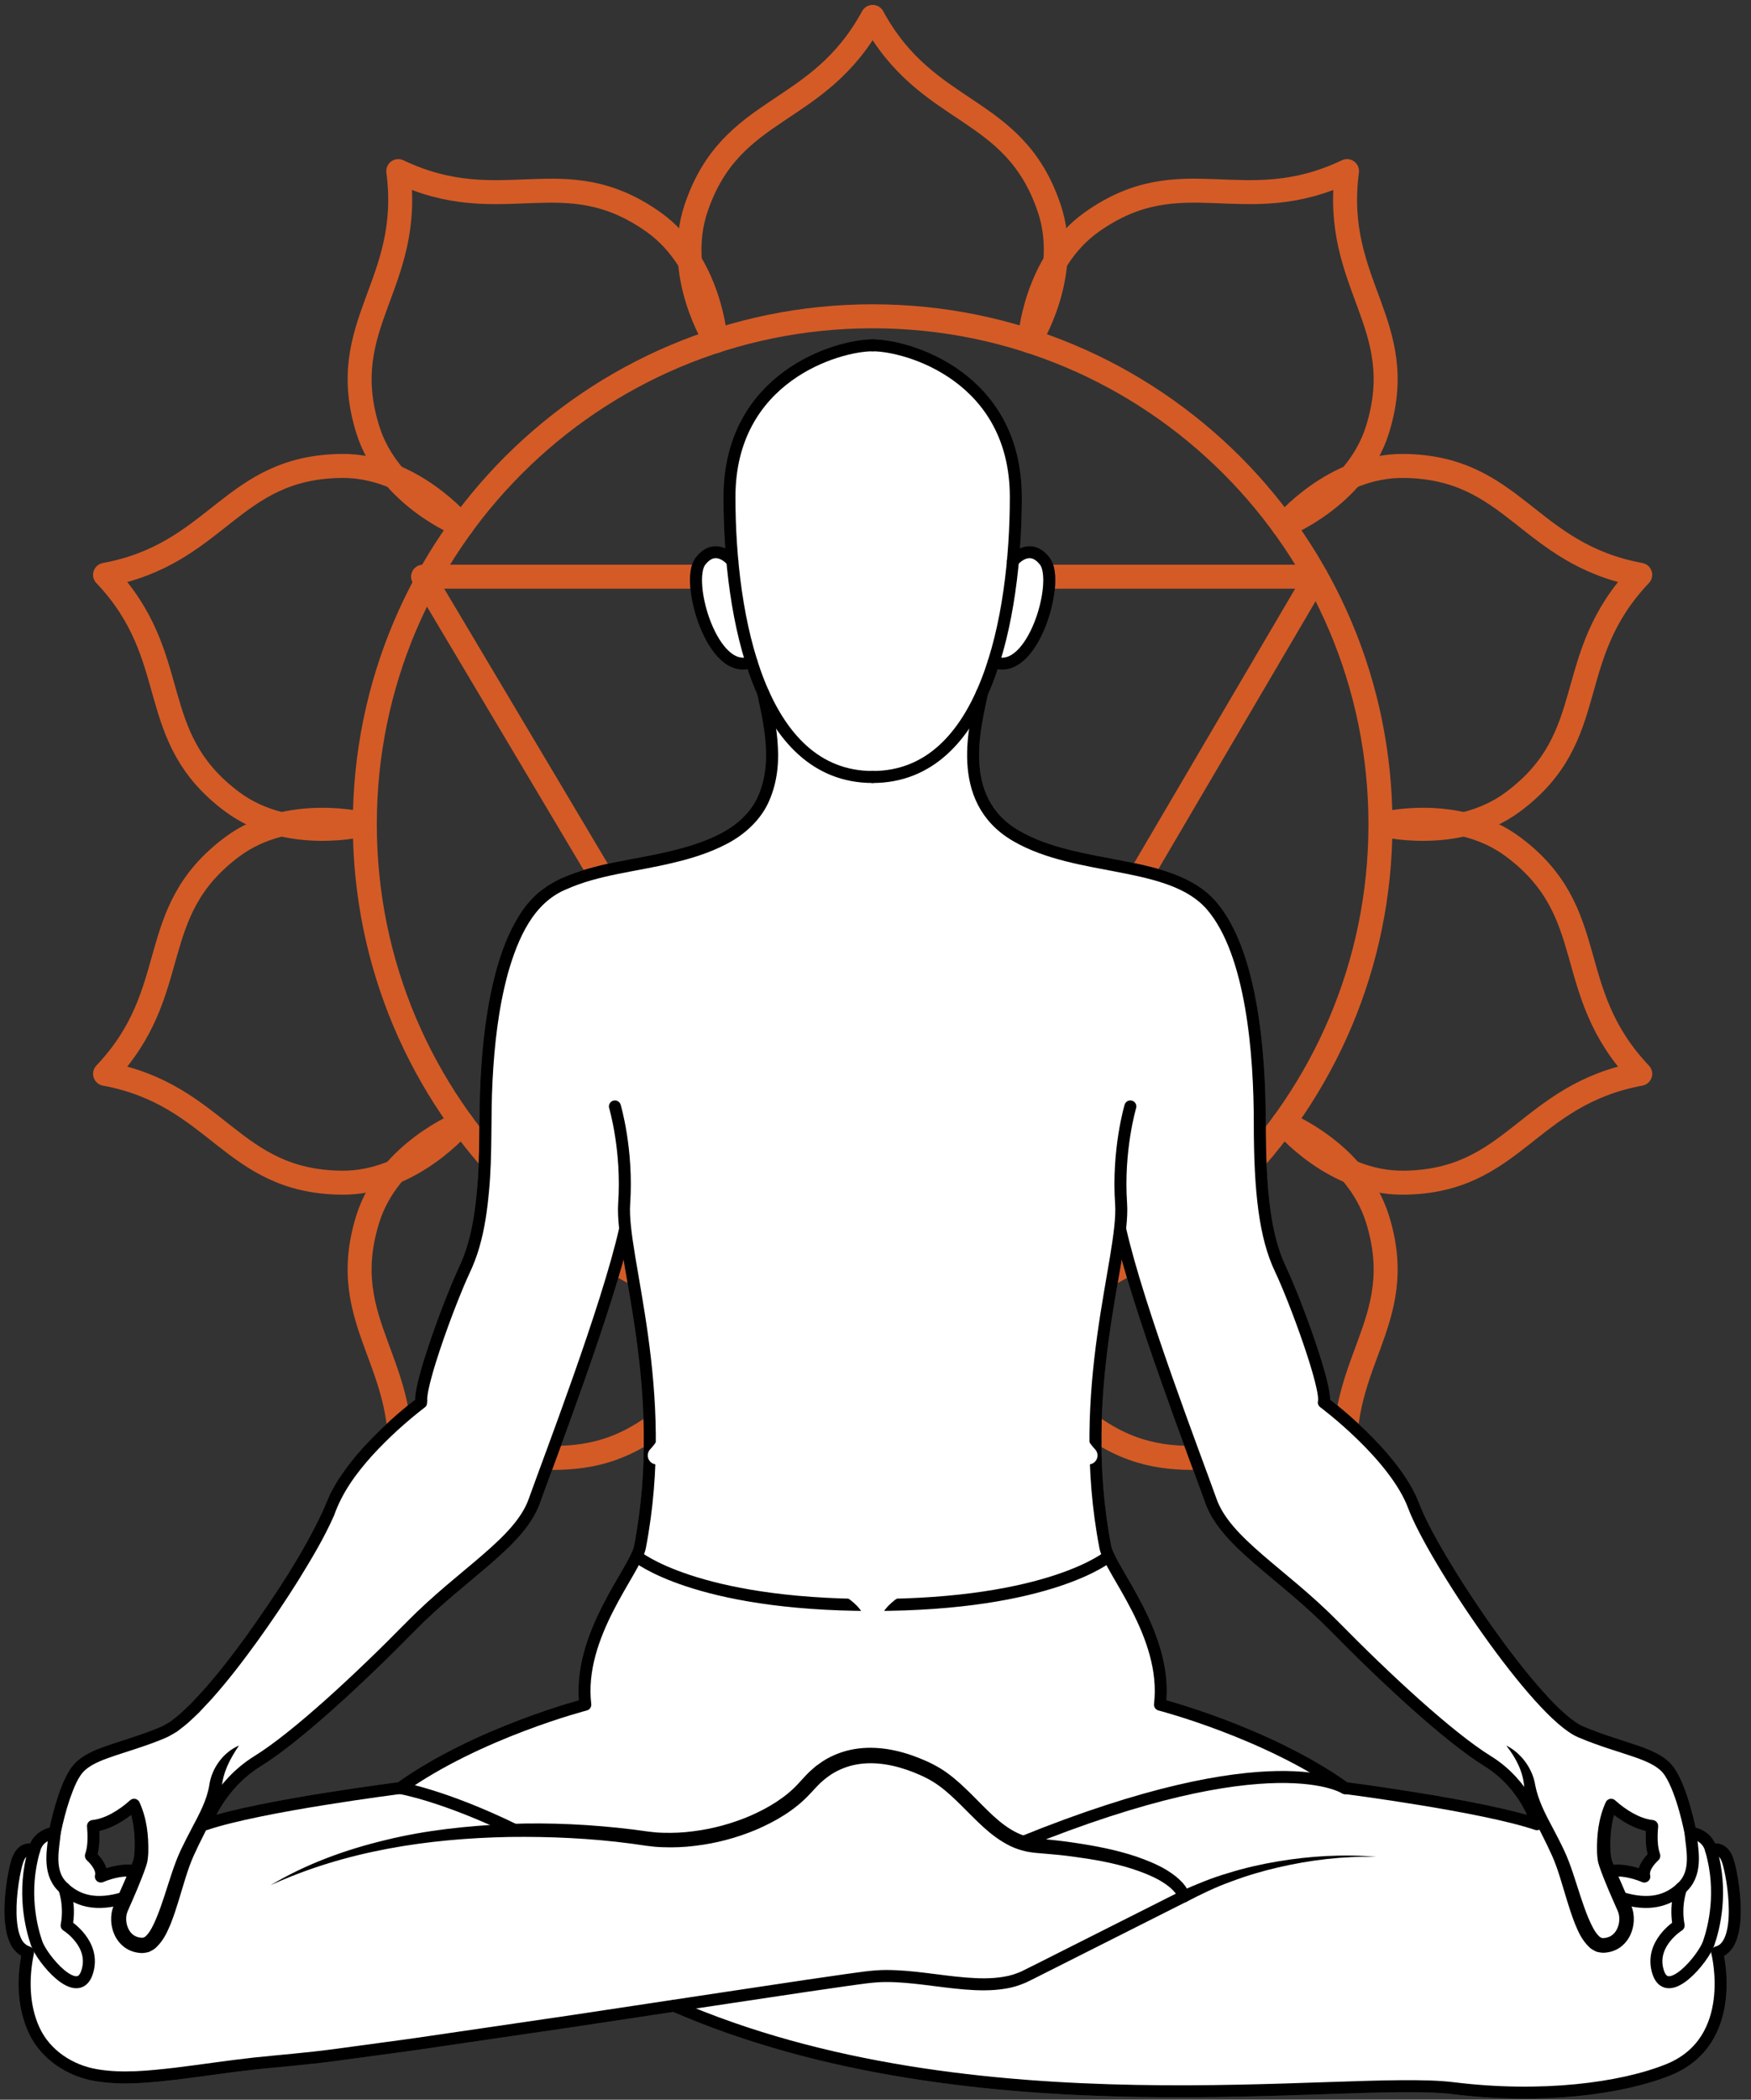 <?xml version="1.0" encoding="UTF-8"?> <svg xmlns="http://www.w3.org/2000/svg" width="146" height="175" viewBox="0 0 146 175" fill="none"><rect x="0" y="0" width="146" height="175" fill="#333333" stroke="none"/><path d="M59.677 28.422C59.677 28.422 56.165 22.904 58.041 17.349C60.994 8.606 68.182 9.842 72.762 1.409C77.341 9.842 84.53 8.606 87.483 17.349C89.359 22.904 85.847 28.422 85.847 28.422" stroke="#D45B26" stroke-width="2" stroke-miterlimit="10" stroke-linecap="round" stroke-linejoin="round"></path><path d="M38.5 43.806C38.5 43.806 32.415 41.406 30.668 35.81C27.918 27.001 34.46 23.775 33.208 14.262C41.869 18.393 46.959 13.167 54.486 18.505C59.269 21.896 59.671 28.425 59.671 28.425" stroke="#D45B26" stroke-width="2" stroke-miterlimit="10" stroke-linecap="round" stroke-linejoin="round"></path><path d="M30.409 68.699C30.409 68.699 24.076 70.334 19.372 66.834C11.969 61.324 15.366 54.869 8.761 47.908C18.196 46.159 19.242 38.94 28.47 38.834C34.333 38.766 38.495 43.812 38.495 43.812" stroke="#D45B26" stroke-width="2" stroke-miterlimit="10" stroke-linecap="round" stroke-linejoin="round"></path><path d="M38.495 93.594C38.495 93.594 34.332 98.64 28.47 98.572C19.243 98.466 18.196 91.247 8.761 89.498C15.366 82.537 11.969 76.082 19.372 70.572C24.075 67.071 30.409 68.707 30.409 68.707" stroke="#D45B26" stroke-width="2" stroke-miterlimit="10" stroke-linecap="round" stroke-linejoin="round"></path><path d="M59.67 108.981C59.67 108.981 59.268 115.51 54.485 118.901C46.957 124.239 41.868 119.014 33.207 123.144C34.459 113.63 27.917 110.404 30.667 101.596C32.414 95.999 38.499 93.6 38.499 93.6" stroke="#D45B26" stroke-width="2" stroke-miterlimit="10" stroke-linecap="round" stroke-linejoin="round"></path><path d="M85.845 108.984C85.845 108.984 89.357 114.502 87.481 120.057C84.528 128.8 77.34 127.564 72.76 135.997C68.181 127.564 60.992 128.8 58.039 120.057C56.163 114.502 59.675 108.984 59.675 108.984" stroke="#D45B26" stroke-width="2" stroke-miterlimit="10" stroke-linecap="round" stroke-linejoin="round"></path><path d="M107.023 93.6C107.023 93.6 113.108 96 114.855 101.596C117.605 110.405 111.063 113.631 112.315 123.144C103.654 119.013 98.564 124.239 91.037 118.901C86.254 115.51 85.852 108.981 85.852 108.981" stroke="#D45B26" stroke-width="2" stroke-miterlimit="10" stroke-linecap="round" stroke-linejoin="round"></path><path d="M115.114 68.707C115.114 68.707 121.447 67.072 126.151 70.572C133.554 76.082 130.157 82.537 136.762 89.498C127.327 91.247 126.281 98.466 117.053 98.572C111.19 98.64 107.028 93.594 107.028 93.594" stroke="#D45B26" stroke-width="2" stroke-miterlimit="10" stroke-linecap="round" stroke-linejoin="round"></path><path d="M107.027 43.812C107.027 43.812 111.19 38.766 117.052 38.834C126.279 38.94 127.326 46.159 136.761 47.908C130.156 54.869 133.553 61.324 126.15 66.834C121.447 70.335 115.113 68.699 115.113 68.699" stroke="#D45B26" stroke-width="2" stroke-miterlimit="10" stroke-linecap="round" stroke-linejoin="round"></path><path d="M85.852 28.424C85.852 28.424 86.254 21.895 91.037 18.504C98.565 13.166 103.654 18.391 112.315 14.261C111.063 23.775 117.605 27.001 114.855 35.809C113.108 41.406 107.023 43.805 107.023 43.805" stroke="#D45B26" stroke-width="2" stroke-miterlimit="10" stroke-linecap="round" stroke-linejoin="round"></path><path d="M72.761 111.045C96.146 111.045 115.103 92.088 115.103 68.703C115.103 45.318 96.146 26.361 72.761 26.361C49.377 26.361 30.419 45.318 30.419 68.703C30.419 92.088 49.377 111.045 72.761 111.045Z" stroke="#D45B26" stroke-width="2" stroke-miterlimit="10" stroke-linecap="round" stroke-linejoin="round"></path><path d="M109.737 48.062H35.277L72.761 111.045L109.737 48.062Z" stroke="#D45B26" stroke-width="2" stroke-miterlimit="10" stroke-linecap="round" stroke-linejoin="round"></path><path d="M72.761 28.779C69.849 28.779 60.822 31.385 60.822 41.429C60.822 51.473 63.341 64.758 72.761 64.758" stroke="#545454" stroke-miterlimit="10" stroke-linecap="round" stroke-linejoin="round"></path><path d="M64.13 57.668C64.436 59.143 64.796 60.699 64.861 62.288C64.955 63.87 64.73 65.535 64.005 67.025C63.268 68.516 61.939 69.657 60.516 70.376C59.093 71.114 57.57 71.57 56.055 71.927C53.038 72.653 49.917 72.907 47.223 74.118C44.459 75.25 43.181 78.23 42.364 81.077C41.567 83.988 41.224 87.036 41.067 90.079C40.909 93.114 41.067 96.212 40.771 99.316C40.628 100.865 40.413 102.423 39.971 103.949C39.757 104.706 39.457 105.473 39.125 106.173C38.81 106.856 38.516 107.561 38.233 108.27C37.666 109.687 37.14 111.125 36.658 112.572C36.417 113.295 36.189 114.023 35.991 114.75C35.889 115.114 35.802 115.478 35.726 115.837C35.699 116.011 35.65 116.201 35.641 116.36L35.617 116.605C35.626 116.655 35.629 116.698 35.624 116.748L35.601 116.992C35.59 117.111 35.528 117.215 35.44 117.283C33.865 118.494 32.361 119.86 31.017 121.331C29.675 122.832 28.528 124.393 27.854 126.309C27.007 128.227 25.946 129.968 24.875 131.715C23.788 133.449 22.645 135.144 21.449 136.803C20.248 138.46 19.005 140.088 17.63 141.625L16.569 142.757C16.179 143.11 15.828 143.488 15.405 143.818L14.772 144.313C14.537 144.462 14.281 144.598 14.034 144.737C13.546 144.972 13.072 145.137 12.585 145.323C11.616 145.677 10.633 145.979 9.677 146.293C8.737 146.615 7.773 146.939 7.12 147.509C6.511 148.032 6.144 149.043 5.82 149.946C5.504 150.879 5.253 151.861 5.058 152.825C5.014 153.044 4.835 153.202 4.624 153.229L4.612 153.23C4.502 153.244 4.317 153.292 4.181 153.351C4.036 153.411 3.903 153.49 3.789 153.582C3.555 153.764 3.415 154.016 3.337 154.31C3.265 154.581 2.988 154.742 2.717 154.671L2.702 154.667L2.639 154.648C2.473 154.598 2.279 154.617 2.129 154.832C1.966 155.045 1.862 155.419 1.771 155.82C1.592 156.61 1.475 157.433 1.413 158.247C1.355 159.06 1.352 159.882 1.485 160.646C1.543 161.032 1.668 161.381 1.82 161.684C1.992 161.97 2.208 162.14 2.462 162.228L2.487 162.237C2.738 162.325 2.88 162.585 2.825 162.838C2.393 164.864 2.43 167.141 3.302 169.005C4.17 170.876 6.061 172.123 8.117 172.463C10.202 172.817 12.41 172.583 14.586 172.335C16.771 172.069 18.965 171.731 21.177 171.486C23.408 171.253 25.582 171.086 27.775 170.792L34.349 169.901L47.487 167.977L60.621 165.996L67.191 165.011L70.481 164.535C71.577 164.392 72.679 164.195 73.846 164.189C76.141 164.186 78.33 164.639 80.499 164.814C81.58 164.902 82.66 164.928 83.683 164.755C84.198 164.679 84.683 164.519 85.143 164.321L86.62 163.585L98.474 157.612L98.487 157.606L98.22 158.128C98.22 158.116 98.109 157.9 98.015 157.784C97.908 157.645 97.78 157.513 97.64 157.386C97.359 157.132 97.026 156.914 96.682 156.71C95.978 156.316 95.202 156.02 94.413 155.76C92.825 155.253 91.151 154.964 89.474 154.741C88.636 154.625 87.789 154.544 86.937 154.479C86.52 154.447 86.093 154.413 85.593 154.316C85.121 154.215 84.666 154.061 84.238 153.856C82.522 153.01 81.342 151.629 80.136 150.457C79.534 149.863 78.931 149.291 78.278 148.822C77.634 148.349 76.924 148.008 76.148 147.701C74.63 147.105 72.993 146.785 71.456 147.055C70.691 147.188 69.963 147.47 69.313 147.887C68.991 148.103 68.685 148.341 68.398 148.609C68.105 148.89 67.881 149.151 67.541 149.508C66.281 150.869 64.695 151.787 63.067 152.491C61.425 153.18 59.7 153.639 57.936 153.843C57.056 153.955 56.164 153.989 55.271 153.956C54.374 153.938 53.474 153.769 52.658 153.66C49.291 153.211 45.876 153.058 42.474 153.101C35.683 153.233 28.824 154.257 22.558 157.126C25.513 155.358 28.802 154.159 32.164 153.356C35.529 152.527 38.991 152.175 42.445 152.017C45.905 151.888 49.369 152.062 52.812 152.484C53.696 152.597 54.491 152.743 55.314 152.753C56.136 152.777 56.965 152.741 57.786 152.63C59.432 152.429 61.052 151.984 62.57 151.334C64.074 150.674 65.521 149.807 66.588 148.63C66.841 148.367 67.176 147.973 67.502 147.661L68.029 147.199L68.605 146.791C69.401 146.283 70.305 145.936 71.231 145.78C73.098 145.464 74.955 145.859 76.613 146.514C77.43 146.837 78.279 147.248 79.019 147.797C79.759 148.334 80.402 148.952 81.019 149.564C82.245 150.781 83.379 152.058 84.774 152.739C85.118 152.91 85.479 153.037 85.844 153.122C86.186 153.197 86.613 153.245 87.052 153.284C87.91 153.363 88.77 153.459 89.631 153.592C91.35 153.849 93.069 154.172 94.746 154.734C95.582 155.024 96.411 155.353 97.201 155.811C97.591 156.051 97.976 156.309 98.328 156.637C98.503 156.801 98.672 156.979 98.823 157.184C98.973 157.417 99.109 157.566 99.205 157.976C99.253 158.183 99.151 158.391 98.968 158.483L98.938 158.498L98.925 158.504L87.055 164.485C86.556 164.733 86.076 164.987 85.561 165.229C85.007 165.471 84.431 165.654 83.85 165.742C82.688 165.938 81.535 165.902 80.414 165.813C78.172 165.628 75.994 165.185 73.851 165.192C72.801 165.195 71.712 165.383 70.616 165.528L67.334 166.003L60.768 166.987L47.633 168.968L34.486 170.894L27.898 171.787C25.701 172.081 23.459 172.255 21.287 172.482C19.098 172.724 16.915 173.061 14.704 173.33C12.497 173.577 10.24 173.834 7.939 173.449C5.648 173.082 3.407 171.626 2.397 169.436C1.4 167.253 1.375 164.863 1.854 162.589L2.217 163.199C1.652 163.039 1.206 162.629 0.949 162.182C0.716 161.735 0.569 161.275 0.498 160.826C0.342 159.925 0.352 159.044 0.412 158.176C0.479 157.307 0.599 156.453 0.793 155.596C0.895 155.182 0.986 154.709 1.326 154.233C1.497 154.005 1.756 153.779 2.082 153.685C2.418 153.595 2.71 153.602 3.058 153.743L2.36 154.08C2.476 153.601 2.752 153.119 3.155 152.807C3.352 152.648 3.568 152.522 3.793 152.429C4.027 152.336 4.23 152.272 4.517 152.236L4.071 152.641C4.278 151.612 4.533 150.619 4.869 149.625C5.038 149.13 5.227 148.637 5.462 148.152C5.581 147.909 5.714 147.669 5.866 147.432C6.038 147.183 6.235 146.957 6.455 146.76C7.36 145.991 8.394 145.686 9.359 145.345C10.335 145.024 11.298 144.729 12.239 144.385C12.701 144.208 13.191 144.036 13.616 143.828L14.2 143.491L14.768 143.045C15.148 142.75 15.492 142.38 15.857 142.052L16.882 140.958C18.22 139.462 19.45 137.853 20.635 136.217C22.965 132.932 25.255 129.519 26.932 125.914L27.546 124.489C27.795 124.019 28.049 123.553 28.345 123.119C28.927 122.244 29.576 121.427 30.273 120.66C31.674 119.129 33.192 117.749 34.841 116.48L34.657 117.015C34.636 116.873 34.62 116.725 34.614 116.583L34.643 116.254C34.66 116.029 34.71 115.846 34.742 115.64C34.825 115.247 34.917 114.864 35.023 114.487C35.229 113.731 35.461 112.991 35.706 112.256C36.196 110.786 36.727 109.335 37.302 107.897C37.589 107.177 37.886 106.463 38.215 105.75C38.541 105.06 38.802 104.391 39.008 103.669C39.423 102.239 39.634 100.736 39.773 99.226C40.064 96.2 39.907 93.135 40.067 90.028C40.227 86.937 40.572 83.833 41.399 80.807C41.822 79.3 42.372 77.805 43.211 76.432C43.616 75.739 44.135 75.105 44.744 74.533C45.052 74.26 45.393 74.025 45.727 73.788C46.084 73.597 46.427 73.365 46.797 73.211C49.753 71.896 52.884 71.671 55.826 70.952C57.299 70.606 58.744 70.168 60.054 69.487C61.36 68.821 62.47 67.855 63.111 66.574C63.733 65.291 63.95 63.812 63.861 62.333C63.8 60.843 63.466 59.386 63.147 57.855C63.091 57.585 63.264 57.32 63.535 57.264C63.806 57.208 64.07 57.381 64.126 57.652L64.13 57.668Z" fill="#545454"></path><path d="M51.272 92.216C51.272 92.216 52.353 95.844 52.044 100.32C51.735 104.797 55.903 115.757 53.356 128.955C52.97 130.885 48.108 136.287 48.802 142.076C48.802 142.076 39.849 144.391 33.365 149.022C33.365 149.022 21.705 150.495 17.151 152.039C17.151 152.039 18.237 148.79 21.479 146.784C24.721 144.777 29.969 139.915 34.291 135.515C38.613 131.116 43.321 128.569 44.556 125.095C45.791 121.622 50.662 108.971 52.128 102.411" stroke="#545454" stroke-miterlimit="10" stroke-linecap="round" stroke-linejoin="round"></path><path d="M19.929 145.481C19.144 146.633 18.597 147.731 18.489 148.963C18.286 150.414 17.608 151.683 17.016 152.869C16.714 153.467 16.421 154.058 16.152 154.657C15.887 155.243 15.682 155.843 15.481 156.477C15.081 157.741 14.745 159.044 14.231 160.35C13.948 160.998 13.684 161.664 13.039 162.292C12.898 162.45 12.64 162.583 12.41 162.69C12.127 162.766 11.827 162.799 11.639 162.765C11.207 162.727 10.759 162.573 10.393 162.304C9.651 161.758 9.304 160.9 9.269 160.079C9.253 159.663 9.313 159.236 9.484 158.825L9.897 157.896L10.698 156.07C10.826 155.767 10.953 155.461 11.059 155.169C11.115 155.006 11.145 154.929 11.165 154.784C11.189 154.647 11.204 154.494 11.216 154.34C11.281 153.1 11.166 151.753 10.726 150.635L10.723 150.626L11.525 150.781C10.995 151.266 10.45 151.654 9.838 151.999C9.228 152.333 8.554 152.603 7.804 152.684L8.253 152.13C8.298 152.587 8.311 153.013 8.292 153.465C8.268 153.913 8.222 154.369 8.044 154.856L7.904 154.297C8.204 154.572 8.438 154.838 8.649 155.192C8.847 155.528 9.036 156.001 8.89 156.544L8.202 155.948C8.731 155.721 9.234 155.574 9.785 155.474C10.33 155.383 10.91 155.355 11.504 155.493C11.773 155.555 11.94 155.824 11.878 156.093C11.816 156.362 11.547 156.529 11.278 156.467H11.277L11.266 156.464C10.865 156.371 10.409 156.381 9.953 156.459C9.503 156.538 9.024 156.681 8.618 156.856L8.608 156.86C8.354 156.969 8.06 156.852 7.951 156.599C7.903 156.487 7.899 156.367 7.931 156.259C7.965 156.143 7.927 155.927 7.786 155.697C7.658 155.473 7.445 155.23 7.251 155.054C7.091 154.909 7.043 154.686 7.111 154.495C7.333 153.874 7.327 153.002 7.259 152.244L7.258 152.237C7.233 151.962 7.435 151.719 7.708 151.69C8.26 151.631 8.823 151.418 9.353 151.125C9.877 150.832 10.399 150.456 10.831 150.06L10.843 150.049C11.045 149.864 11.359 149.877 11.545 150.08C11.582 150.12 11.612 150.167 11.633 150.215L11.638 150.225C12.25 151.584 12.396 152.981 12.365 154.406C12.356 154.587 12.344 154.768 12.317 154.963C12.298 155.152 12.228 155.397 12.176 155.55C12.063 155.892 11.941 156.208 11.817 156.527C11.569 157.161 11.31 157.783 11.037 158.399L10.637 159.31C10.55 159.518 10.511 159.771 10.524 160.023C10.543 160.531 10.78 161.032 11.137 161.278C11.314 161.405 11.521 161.476 11.755 161.497C11.904 161.521 11.932 161.478 11.979 161.489C12.037 161.436 12.103 161.441 12.184 161.341C12.512 161.035 12.804 160.437 13.041 159.86C13.534 158.679 13.899 157.387 14.331 156.103C14.546 155.463 14.788 154.796 15.088 154.166C15.38 153.547 15.695 152.942 16.008 152.349C16.635 151.163 17.25 150.02 17.45 148.799C17.646 147.347 18.65 146.019 19.929 145.481Z" fill="#545454"></path><path d="M4.565 152.735C4.455 154.021 3.949 155.956 5.169 157.206C6.389 158.456 8.041 158.916 10.474 158.135" stroke="#545454" stroke-miterlimit="10" stroke-linecap="round" stroke-linejoin="round"></path><path d="M5.351 157.381C5.351 157.381 5.884 158.753 5.556 160.479C5.556 160.479 8.056 162.026 7.252 164.407C6.449 166.788 3.503 163.246 3.056 161.967C2.61 160.687 1.837 157.676 2.848 154.197" stroke="#545454" stroke-miterlimit="10" stroke-linecap="round" stroke-linejoin="round"></path><path d="M61.064 46.768C61.064 46.768 59.719 45.084 58.406 46.768C57.093 48.452 59.424 56.472 62.662 55.173" stroke="#545454" stroke-miterlimit="10" stroke-linecap="round" stroke-linejoin="round"></path><path d="M72.761 28.779C75.673 28.779 84.7 31.385 84.7 41.429C84.7 51.473 82.181 64.758 72.761 64.758" stroke="#545454" stroke-miterlimit="10" stroke-linecap="round" stroke-linejoin="round"></path><path d="M81.883 57.762C81.395 60.308 79.487 66.601 84.7 69.652C89.912 72.703 97.668 71.559 101.037 75.5C104.406 79.441 105.042 87.896 105.042 93.617C105.042 99.338 105.487 103.088 106.758 105.758C108.029 108.428 110.699 115.738 110.381 116.882C110.381 116.882 116.293 121.268 117.882 125.527C119.471 129.786 128.18 142.817 131.803 144.343C135.426 145.869 138.16 146.059 139.24 147.712C140.321 149.365 140.956 152.734 140.956 152.734C140.956 152.734 142.354 152.861 142.672 154.196C142.672 154.196 143.626 153.751 144.07 155.086C144.515 156.421 145.468 162.142 143.18 162.714C143.18 162.714 145.08 170.097 139.112 172.503C135.171 174.092 128.49 174.951 121.15 174.039C112.3 172.939 81.15 178.039 56.204 167.171" stroke="#545454" stroke-miterlimit="10" stroke-linecap="round" stroke-linejoin="round"></path><path d="M94.25 92.216C94.25 92.216 93.169 95.844 93.478 100.32C93.787 104.797 89.619 115.757 92.166 128.955C92.552 130.885 97.414 136.287 96.72 142.076C96.72 142.076 105.673 144.391 112.157 149.022C112.157 149.022 123.599 150.495 128.152 152.039C128.152 152.039 127.284 148.79 124.043 146.784C120.801 144.777 115.553 139.915 111.231 135.515C106.909 131.116 102.201 128.569 100.966 125.095C99.731 121.622 94.86 108.971 93.394 102.411" stroke="#545454" stroke-miterlimit="10" stroke-linecap="round" stroke-linejoin="round"></path><path d="M125.593 145.481C126.811 146.091 127.791 147.37 128.013 148.808C128.252 150.032 128.843 151.183 129.479 152.367C129.793 152.96 130.108 153.564 130.399 154.182C130.699 154.81 130.94 155.475 131.155 156.114C131.587 157.397 131.952 158.69 132.447 159.874C132.693 160.449 132.983 161.049 133.319 161.362C133.401 161.463 133.471 161.461 133.533 161.515C133.585 161.505 133.619 161.548 133.768 161.524C134.005 161.502 134.217 161.429 134.398 161.299C134.761 161.045 135 160.538 135.018 160.024C135.03 159.769 134.99 159.514 134.902 159.302L134.501 158.392C134.229 157.776 133.963 157.156 133.715 156.522C133.59 156.204 133.468 155.888 133.354 155.547C133.302 155.394 133.232 155.15 133.212 154.962C133.184 154.768 133.172 154.588 133.163 154.407C133.131 152.983 133.272 151.586 133.88 150.226L133.885 150.216C133.995 149.965 134.287 149.851 134.538 149.961C134.589 149.983 134.634 150.013 134.672 150.048L134.686 150.061C135.118 150.456 135.64 150.833 136.164 151.126C136.694 151.418 137.257 151.632 137.809 151.691C138.084 151.72 138.283 151.964 138.259 152.238L138.258 152.246C138.19 153.004 138.184 153.877 138.406 154.497C138.479 154.7 138.416 154.92 138.266 155.056C138.073 155.232 137.859 155.475 137.731 155.699C137.589 155.93 137.551 156.145 137.586 156.261C137.664 156.526 137.513 156.804 137.248 156.882C137.132 156.916 137.012 156.906 136.909 156.862L136.898 156.857C136.492 156.682 136.014 156.539 135.563 156.46C135.107 156.382 134.651 156.371 134.25 156.465L134.239 156.468C133.97 156.531 133.701 156.364 133.639 156.095C133.576 155.826 133.743 155.557 134.012 155.495H134.013C134.607 155.357 135.186 155.384 135.732 155.476C136.283 155.576 136.787 155.722 137.315 155.95L136.627 156.546C136.481 156.004 136.67 155.53 136.868 155.194C137.079 154.84 137.313 154.574 137.613 154.299L137.473 154.858C137.295 154.371 137.249 153.915 137.225 153.467C137.206 153.016 137.219 152.589 137.264 152.132L137.713 152.686C136.963 152.606 136.289 152.336 135.679 152.001C135.067 151.655 134.522 151.267 133.992 150.783L134.794 150.628L134.791 150.637C134.348 151.754 134.229 153.1 134.291 154.342C134.303 154.495 134.317 154.649 134.341 154.787C134.361 154.933 134.391 155.011 134.447 155.174C134.552 155.466 134.679 155.773 134.806 156.076L135.602 157.905L136.014 158.834C136.184 159.242 136.243 159.665 136.226 160.079C136.191 160.895 135.845 161.745 135.11 162.285C134.748 162.551 134.305 162.702 133.877 162.74C133.69 162.774 133.395 162.741 133.118 162.666C132.891 162.559 132.638 162.43 132.498 162.272C131.861 161.65 131.594 160.986 131.321 160.337C130.808 159.034 130.472 157.731 130.073 156.466C129.873 155.831 129.667 155.229 129.401 154.641C129.132 154.041 128.839 153.449 128.537 152.851C127.953 151.663 127.252 150.402 127.088 148.954C127.009 147.708 126.439 146.561 125.593 145.481Z" fill="#545454"></path><path d="M140.957 152.735C141.067 154.021 141.573 155.956 140.353 157.206C139.133 158.456 137.481 158.916 135.048 158.135" stroke="#545454" stroke-miterlimit="10" stroke-linecap="round" stroke-linejoin="round"></path><path d="M140.171 157.381C140.171 157.381 139.638 158.753 139.966 160.479C139.966 160.479 137.466 162.026 138.27 164.407C139.073 166.788 142.019 163.246 142.466 161.967C142.912 160.687 143.685 157.676 142.674 154.197" stroke="#545454" stroke-miterlimit="10" stroke-linecap="round" stroke-linejoin="round"></path><path d="M84.458 46.768C84.458 46.768 85.803 45.084 87.116 46.768C88.429 48.452 86.098 56.472 82.86 55.173" stroke="#545454" stroke-miterlimit="10" stroke-linecap="round" stroke-linejoin="round"></path><path d="M114.768 154.76C112.008 154.688 109.25 155.018 106.581 155.639C105.245 155.946 103.93 156.335 102.655 156.819C101.369 157.276 100.143 157.876 98.94 158.499L98.921 158.509C98.676 158.636 98.374 158.54 98.247 158.295C98.12 158.05 98.216 157.748 98.461 157.621C98.469 157.617 98.479 157.612 98.488 157.608C99.773 157.037 101.07 156.498 102.415 156.11C103.749 155.694 105.111 155.38 106.483 155.15C109.223 154.683 112.014 154.522 114.768 154.76Z" fill="#545454"></path><path d="M53.082 129.709C53.082 129.709 57.923 133.766 72.761 133.766" stroke="#545454" stroke-miterlimit="10" stroke-linecap="round" stroke-linejoin="round"></path><path d="M92.44 129.709C92.44 129.709 87.599 133.766 72.761 133.766" stroke="#545454" stroke-miterlimit="10" stroke-linecap="round" stroke-linejoin="round"></path><path d="M33.365 149.023C33.365 149.023 37.017 149.636 42.967 152.544" stroke="#545454" stroke-miterlimit="10" stroke-linecap="round" stroke-linejoin="round"></path><path d="M112.152 149.04C112.152 149.04 106.152 145.04 85.165 153.572" stroke="#545454" stroke-miterlimit="10" stroke-linecap="round" stroke-linejoin="round"></path><path d="M8.513 156.35C8.443 156.38 8.413 156.4 8.413 156.4C8.423 156.36 8.433 156.32 8.443 156.28L8.513 156.35Z" fill="black"></path><path d="M8.513 156.35C8.443 156.38 8.413 156.4 8.413 156.4C8.423 156.36 8.433 156.32 8.443 156.28L8.513 156.35Z" fill="black"></path><path d="M8.513 156.35C8.443 156.38 8.413 156.4 8.413 156.4C8.423 156.36 8.433 156.32 8.443 156.28L8.513 156.35Z" fill="black"></path><path d="M137.113 156.4C137.113 156.4 137.073 156.38 137.003 156.35L137.083 156.28C137.093 156.32 137.103 156.36 137.113 156.4Z" fill="black"></path><path d="M137.113 156.4C137.113 156.4 137.073 156.38 137.003 156.35L137.083 156.28C137.093 156.32 137.103 156.36 137.113 156.4Z" fill="black"></path><path d="M137.113 156.4C137.113 156.4 137.073 156.38 137.003 156.35L137.083 156.28C137.093 156.32 137.103 156.36 137.113 156.4Z" fill="black"></path><path d="M144.073 155.09C143.623 153.75 142.673 154.2 142.673 154.2C142.353 152.86 140.953 152.74 140.953 152.74C140.953 152.74 140.323 149.37 139.243 147.71C138.163 146.06 135.423 145.87 131.803 144.34C128.183 142.82 119.473 129.79 117.883 125.53C116.293 121.27 110.383 116.88 110.383 116.88C110.703 115.74 108.033 108.43 106.763 105.76C105.483 103.09 105.043 99.34 105.043 93.62C105.043 87.9 104.403 79.44 101.033 75.5C97.673 71.56 89.913 72.7 84.703 69.65C79.503 66.6 81.393 60.33 81.883 57.77V57.76C82.253 56.94 82.573 56.07 82.863 55.17C86.103 56.47 88.433 48.45 87.113 46.77C85.803 45.09 84.463 46.77 84.463 46.77C84.633 44.95 84.703 43.14 84.703 41.43C84.703 31.39 75.673 28.78 72.763 28.78C69.853 28.78 60.823 31.39 60.823 41.43C60.823 43.14 60.893 44.95 61.063 46.77C61.063 46.77 59.723 45.09 58.403 46.77C57.093 48.45 59.423 56.47 62.663 55.17C62.953 56.07 63.273 56.94 63.643 57.76V57.77C64.133 60.33 66.023 66.6 60.823 69.65C60.023 70.12 59.153 70.49 58.253 70.8C53.323 72.47 47.333 72.17 44.483 75.5C41.113 79.44 40.483 87.9 40.483 93.62C40.483 99.34 40.033 103.09 38.763 105.76C37.493 108.43 34.823 115.74 35.143 116.88C35.143 116.88 29.233 121.27 27.643 125.53C26.053 129.79 17.343 142.82 13.723 144.34C10.093 145.87 7.363 146.06 6.283 147.71C5.203 149.37 4.563 152.74 4.563 152.74C4.563 152.74 3.163 152.86 2.853 154.2C2.853 154.2 1.893 153.75 1.453 155.09C1.003 156.42 0.053 162.14 2.343 162.72C2.343 162.72 0.443 170.1 6.413 172.5C10.353 174.09 16.393 172.31 23.763 171.74C28.223 171.4 43.743 169.06 56.203 167.17C81.153 178.04 112.303 172.94 121.153 174.04C128.493 174.95 135.173 174.09 139.113 172.5C145.083 170.1 143.183 162.72 143.183 162.72C145.473 162.14 144.513 156.42 144.073 155.09ZM11.683 155.15C11.633 155.35 11.523 155.64 11.393 155.98C10.263 155.7 8.913 156.19 8.523 156.35H8.513C8.443 156.38 8.413 156.4 8.413 156.4C8.423 156.36 8.433 156.32 8.443 156.28C8.543 155.51 7.583 154.68 7.583 154.68C7.933 153.75 7.763 152.19 7.763 152.19C9.513 152.02 11.183 150.42 11.183 150.42C11.893 152 11.893 154.44 11.683 155.15ZM53.353 128.96C53.313 129.17 53.213 129.42 53.083 129.71C51.983 132.07 48.193 136.92 48.803 142.08C48.803 142.08 39.853 144.39 33.363 149.02C33.363 149.02 29.543 149.5 25.423 150.21C22.343 150.74 19.093 151.38 17.153 152.04C17.153 152.04 18.243 148.79 21.483 146.78C23.603 145.47 26.583 142.94 29.593 140.11C31.193 138.62 32.793 137.04 34.293 135.52C38.613 131.12 43.323 128.57 44.553 125.1C45.793 121.63 50.653 109.01 52.123 102.44C52.723 107.75 55.563 117.51 53.353 128.96ZM112.153 149.02C105.673 144.39 96.723 142.08 96.723 142.08C97.333 136.92 93.543 132.07 92.443 129.71H92.433C92.303 129.42 92.203 129.17 92.163 128.96C89.963 117.5 92.803 107.74 93.403 102.43C94.873 109 99.733 121.62 100.963 125.1C102.203 128.57 106.913 131.12 111.233 135.52C115.553 139.92 120.803 144.78 124.043 146.78C127.283 148.79 128.153 152.04 128.153 152.04C123.603 150.5 112.153 149.02 112.153 149.02ZM137.083 156.28C137.093 156.32 137.103 156.36 137.113 156.4C137.113 156.4 137.073 156.38 137.003 156.35C136.613 156.19 135.263 155.7 134.133 155.98C134.003 155.64 133.893 155.35 133.833 155.15C133.633 154.44 133.633 152 134.343 150.42C134.343 150.42 136.013 152.02 137.763 152.19C137.763 152.19 137.583 153.75 137.943 154.68C137.943 154.68 136.983 155.51 137.083 156.28Z" fill="url(#paint0_linear_108_686)"></path><path d="M144.073 155.09C143.623 153.75 142.673 154.2 142.673 154.2C142.353 152.86 140.953 152.74 140.953 152.74C140.953 152.74 140.323 149.37 139.243 147.71C138.163 146.06 135.423 145.87 131.803 144.34C128.183 142.82 119.473 129.79 117.883 125.53C116.293 121.27 110.383 116.88 110.383 116.88C110.703 115.74 108.033 108.43 106.763 105.76C105.483 103.09 105.043 99.34 105.043 93.62C105.043 87.9 104.403 79.44 101.033 75.5C97.673 71.56 89.913 72.7 84.703 69.65C79.503 66.6 81.393 60.33 81.883 57.77V57.76C82.253 56.94 82.573 56.07 82.863 55.17C86.103 56.47 88.433 48.45 87.113 46.77C85.803 45.09 84.463 46.77 84.463 46.77C84.633 44.95 84.703 43.14 84.703 41.43C84.703 31.39 75.673 28.78 72.763 28.78C69.853 28.78 60.823 31.39 60.823 41.43C60.823 43.14 60.893 44.95 61.063 46.77C61.063 46.77 59.723 45.09 58.403 46.77C57.093 48.45 59.423 56.47 62.663 55.17C62.953 56.07 63.273 56.94 63.643 57.76V57.77C64.133 60.33 66.023 66.6 60.823 69.65C60.023 70.12 59.153 70.49 58.253 70.8C53.323 72.47 47.333 72.17 44.483 75.5C41.113 79.44 40.483 87.9 40.483 93.62C40.483 99.34 40.033 103.09 38.763 105.76C37.493 108.43 34.823 115.74 35.143 116.88C35.143 116.88 29.233 121.27 27.643 125.53C26.053 129.79 17.343 142.82 13.723 144.34C10.093 145.87 7.363 146.06 6.283 147.71C5.203 149.37 4.563 152.74 4.563 152.74C4.563 152.74 3.163 152.86 2.853 154.2C2.853 154.2 1.893 153.75 1.453 155.09C1.003 156.42 0.053 162.14 2.343 162.72C2.343 162.72 0.443 170.1 6.413 172.5C10.353 174.09 16.393 172.31 23.763 171.74C28.223 171.4 43.743 169.06 56.203 167.17C81.153 178.04 112.303 172.94 121.153 174.04C128.493 174.95 135.173 174.09 139.113 172.5C145.083 170.1 143.183 162.72 143.183 162.72C145.473 162.14 144.513 156.42 144.073 155.09ZM11.683 155.15C11.633 155.35 11.523 155.64 11.393 155.98C10.263 155.7 8.913 156.19 8.523 156.35H8.513C8.443 156.38 8.413 156.4 8.413 156.4C8.423 156.36 8.433 156.32 8.443 156.28C8.543 155.51 7.583 154.68 7.583 154.68C7.933 153.75 7.763 152.19 7.763 152.19C9.513 152.02 11.183 150.42 11.183 150.42C11.893 152 11.893 154.44 11.683 155.15ZM53.353 128.96C53.313 129.17 53.213 129.42 53.083 129.71C51.983 132.07 48.193 136.92 48.803 142.08C48.803 142.08 39.853 144.39 33.363 149.02C33.363 149.02 29.543 149.5 25.423 150.21C22.343 150.74 19.093 151.38 17.153 152.04C17.153 152.04 18.243 148.79 21.483 146.78C23.603 145.47 26.583 142.94 29.593 140.11C31.193 138.62 32.793 137.04 34.293 135.52C38.613 131.12 43.323 128.57 44.553 125.1C45.793 121.63 50.653 109.01 52.123 102.44C52.723 107.75 55.563 117.51 53.353 128.96ZM112.153 149.02C105.673 144.39 96.723 142.08 96.723 142.08C97.333 136.92 93.543 132.07 92.443 129.71H92.433C92.303 129.42 92.203 129.17 92.163 128.96C89.963 117.5 92.803 107.74 93.403 102.43C94.873 109 99.733 121.62 100.963 125.1C102.203 128.57 106.913 131.12 111.233 135.52C115.553 139.92 120.803 144.78 124.043 146.78C127.283 148.79 128.153 152.04 128.153 152.04C123.603 150.5 112.153 149.02 112.153 149.02ZM137.083 156.28C137.093 156.32 137.103 156.36 137.113 156.4C137.113 156.4 137.073 156.38 137.003 156.35C136.613 156.19 135.263 155.7 134.133 155.98C134.003 155.64 133.893 155.35 133.833 155.15C133.633 154.44 133.633 152 134.343 150.42C134.343 150.42 136.013 152.02 137.763 152.19C137.763 152.19 137.583 153.75 137.943 154.68C137.943 154.68 136.983 155.51 137.083 156.28Z" fill="white"></path><path d="M72.761 28.779C69.849 28.779 60.822 31.385 60.822 41.429C60.822 51.473 63.341 64.758 72.761 64.758" stroke="black" stroke-miterlimit="10" stroke-linecap="round" stroke-linejoin="round"></path><path d="M64.13 57.668C64.436 59.143 64.796 60.699 64.861 62.288C64.955 63.87 64.73 65.535 64.005 67.025C63.268 68.516 61.939 69.657 60.516 70.376C59.094 71.114 57.57 71.57 56.055 71.927C53.038 72.653 49.917 72.907 47.223 74.118C44.459 75.25 43.181 78.23 42.364 81.077C41.567 83.988 41.224 87.036 41.067 90.079C40.909 93.114 41.067 96.212 40.771 99.316C40.628 100.865 40.413 102.423 39.971 103.949C39.757 104.706 39.457 105.473 39.125 106.173C38.81 106.856 38.516 107.561 38.233 108.27C37.666 109.687 37.14 111.125 36.658 112.572C36.417 113.295 36.189 114.023 35.991 114.75C35.889 115.114 35.802 115.478 35.726 115.837C35.699 116.011 35.65 116.201 35.641 116.36L35.617 116.605C35.626 116.655 35.629 116.698 35.624 116.748L35.601 116.992C35.59 117.111 35.528 117.215 35.44 117.283C33.865 118.494 32.361 119.86 31.017 121.331C29.675 122.832 28.528 124.393 27.854 126.309C27.007 128.227 25.946 129.968 24.875 131.715C23.788 133.449 22.645 135.144 21.449 136.803C20.248 138.46 19.005 140.088 17.63 141.625L16.569 142.757C16.179 143.11 15.828 143.488 15.405 143.818L14.772 144.313C14.537 144.462 14.281 144.598 14.034 144.737C13.546 144.972 13.072 145.137 12.585 145.323C11.616 145.677 10.633 145.979 9.677 146.293C8.737 146.615 7.773 146.939 7.12 147.509C6.511 148.032 6.144 149.043 5.82 149.946C5.504 150.879 5.253 151.861 5.058 152.825C5.014 153.044 4.835 153.202 4.624 153.229L4.612 153.23C4.502 153.244 4.317 153.292 4.181 153.351C4.036 153.411 3.903 153.49 3.789 153.582C3.555 153.764 3.415 154.016 3.337 154.31C3.265 154.581 2.988 154.742 2.717 154.671L2.702 154.667L2.639 154.648C2.473 154.598 2.279 154.617 2.129 154.832C1.966 155.045 1.862 155.419 1.771 155.82C1.592 156.61 1.475 157.433 1.413 158.247C1.355 159.06 1.352 159.882 1.485 160.646C1.543 161.032 1.668 161.381 1.82 161.684C1.992 161.97 2.208 162.14 2.462 162.228L2.487 162.237C2.738 162.325 2.88 162.585 2.825 162.838C2.393 164.864 2.43 167.141 3.302 169.005C4.17 170.876 6.061 172.123 8.117 172.463C10.202 172.817 12.41 172.583 14.586 172.335C16.771 172.069 18.965 171.731 21.177 171.486C23.408 171.253 25.582 171.086 27.775 170.792L34.349 169.901L47.487 167.977L60.621 165.996L67.19 165.011L70.48 164.535C71.576 164.392 72.678 164.195 73.845 164.189C76.14 164.186 78.329 164.639 80.498 164.814C81.579 164.902 82.659 164.928 83.682 164.755C84.197 164.679 84.682 164.519 85.142 164.321L86.619 163.585L98.473 157.612L98.485 157.606L98.218 158.128C98.218 158.116 98.107 157.9 98.013 157.784C97.906 157.645 97.778 157.513 97.638 157.386C97.357 157.132 97.024 156.914 96.68 156.71C95.976 156.316 95.2 156.02 94.411 155.76C92.823 155.253 91.149 154.964 89.472 154.741C88.634 154.625 87.787 154.544 86.935 154.479C86.518 154.447 86.091 154.413 85.591 154.316C85.119 154.215 84.664 154.061 84.236 153.856C82.52 153.01 81.34 151.629 80.134 150.457C79.532 149.863 78.929 149.291 78.276 148.822C77.632 148.349 76.922 148.008 76.146 147.701C74.628 147.105 72.991 146.785 71.454 147.055C70.689 147.188 69.961 147.47 69.311 147.887C68.989 148.103 68.683 148.341 68.396 148.609C68.103 148.89 67.879 149.151 67.539 149.508C66.279 150.869 64.693 151.787 63.065 152.491C61.423 153.18 59.698 153.639 57.934 153.843C57.054 153.955 56.162 153.989 55.269 153.956C54.372 153.938 53.472 153.769 52.656 153.66C49.289 153.211 45.874 153.058 42.472 153.101C35.681 153.233 28.822 154.257 22.556 157.126C25.511 155.358 28.8 154.159 32.162 153.356C35.527 152.527 38.989 152.175 42.443 152.017C45.903 151.888 49.367 152.062 52.81 152.484C53.694 152.597 54.489 152.743 55.312 152.753C56.134 152.777 56.963 152.741 57.784 152.63C59.43 152.429 61.05 151.984 62.568 151.334C64.072 150.674 65.519 149.807 66.586 148.63C66.839 148.367 67.174 147.973 67.5 147.661L68.027 147.199L68.603 146.791C69.399 146.283 70.303 145.936 71.229 145.78C73.096 145.464 74.953 145.859 76.61 146.514C77.427 146.837 78.276 147.248 79.016 147.797C79.756 148.334 80.399 148.952 81.016 149.564C82.242 150.781 83.376 152.058 84.771 152.739C85.115 152.91 85.476 153.037 85.841 153.122C86.183 153.197 86.61 153.245 87.049 153.284C87.908 153.363 88.767 153.459 89.628 153.592C91.347 153.849 93.066 154.172 94.743 154.734C95.579 155.024 96.408 155.353 97.198 155.811C97.588 156.051 97.973 156.309 98.325 156.637C98.5 156.801 98.669 156.979 98.82 157.184C98.97 157.417 99.106 157.566 99.202 157.976C99.25 158.183 99.148 158.391 98.965 158.483L98.935 158.498L98.922 158.504L87.052 164.485C86.553 164.733 86.073 164.987 85.558 165.229C85.004 165.471 84.428 165.654 83.847 165.742C82.685 165.938 81.532 165.902 80.411 165.813C78.169 165.628 75.991 165.185 73.848 165.192C72.798 165.195 71.709 165.383 70.613 165.528L67.331 166.003L60.765 166.987L47.63 168.968L34.483 170.894L27.895 171.787C25.698 172.081 23.456 172.255 21.284 172.482C19.095 172.724 16.912 173.061 14.701 173.33C12.494 173.577 10.237 173.834 7.936 173.449C5.645 173.082 3.404 171.626 2.394 169.436C1.397 167.253 1.372 164.863 1.851 162.589L2.214 163.199C1.649 163.039 1.203 162.629 0.946 162.182C0.713 161.735 0.566 161.275 0.495 160.826C0.339 159.925 0.349 159.044 0.409 158.176C0.476 157.307 0.596 156.453 0.79 155.596C0.892 155.182 0.983 154.709 1.323 154.233C1.494 154.005 1.753 153.779 2.079 153.685C2.415 153.595 2.707 153.602 3.055 153.743L2.357 154.08C2.473 153.601 2.749 153.119 3.152 152.807C3.349 152.648 3.565 152.522 3.79 152.429C4.024 152.336 4.227 152.272 4.514 152.236L4.068 152.641C4.275 151.612 4.53 150.619 4.866 149.625C5.035 149.13 5.224 148.637 5.459 148.152C5.578 147.909 5.711 147.669 5.863 147.432C6.035 147.183 6.232 146.957 6.452 146.76C7.357 145.991 8.391 145.686 9.356 145.345C10.332 145.024 11.295 144.729 12.236 144.385C12.698 144.208 13.188 144.036 13.613 143.828L14.197 143.491L14.765 143.045C15.145 142.75 15.489 142.38 15.854 142.052L16.879 140.958C18.217 139.462 19.447 137.853 20.632 136.217C22.962 132.932 25.252 129.519 26.929 125.914L27.543 124.489C27.792 124.019 28.046 123.553 28.342 123.119C28.924 122.244 29.573 121.427 30.27 120.66C31.671 119.129 33.189 117.749 34.838 116.48L34.654 117.015C34.633 116.873 34.617 116.725 34.611 116.583L34.64 116.254C34.657 116.029 34.707 115.846 34.739 115.64C34.822 115.247 34.914 114.864 35.02 114.487C35.226 113.731 35.458 112.991 35.703 112.256C36.193 110.786 36.724 109.335 37.299 107.897C37.586 107.177 37.883 106.463 38.212 105.75C38.538 105.06 38.799 104.391 39.005 103.669C39.42 102.239 39.631 100.736 39.77 99.226C40.061 96.2 39.904 93.135 40.064 90.028C40.224 86.937 40.569 83.833 41.396 80.807C41.819 79.3 42.369 77.805 43.208 76.432C43.613 75.739 44.132 75.105 44.741 74.533C45.049 74.26 45.39 74.025 45.723 73.788C46.08 73.597 46.423 73.365 46.793 73.211C49.749 71.896 52.88 71.671 55.822 70.952C57.295 70.606 58.74 70.168 60.05 69.487C61.356 68.821 62.466 67.855 63.107 66.574C63.729 65.291 63.946 63.812 63.857 62.333C63.796 60.843 63.462 59.386 63.143 57.855C63.087 57.585 63.26 57.32 63.531 57.264C63.801 57.208 64.066 57.381 64.122 57.652L64.13 57.668Z" fill="black"></path><path d="M51.272 92.216C51.272 92.216 52.353 95.844 52.044 100.32C51.735 104.797 55.903 115.757 53.356 128.955C52.97 130.885 48.108 136.287 48.802 142.076C48.802 142.076 39.849 144.391 33.365 149.022C33.365 149.022 21.705 150.495 17.151 152.039C17.151 152.039 18.237 148.79 21.479 146.784C24.721 144.777 29.969 139.915 34.291 135.515C38.613 131.116 43.321 128.569 44.556 125.095C45.791 121.622 50.662 108.971 52.128 102.411" stroke="black" stroke-miterlimit="10" stroke-linecap="round" stroke-linejoin="round"></path><path d="M19.929 145.481C19.144 146.633 18.597 147.731 18.489 148.963C18.286 150.414 17.608 151.683 17.016 152.869C16.714 153.467 16.421 154.058 16.152 154.657C15.887 155.243 15.682 155.843 15.481 156.477C15.081 157.741 14.745 159.044 14.23 160.35C13.947 160.998 13.683 161.664 13.038 162.292C12.897 162.45 12.639 162.583 12.409 162.69C12.126 162.766 11.826 162.799 11.638 162.765C11.206 162.727 10.758 162.573 10.392 162.304C9.65 161.758 9.303 160.9 9.268 160.079C9.252 159.663 9.312 159.236 9.483 158.825L9.896 157.896L10.697 156.07C10.825 155.767 10.952 155.461 11.058 155.169C11.114 155.006 11.144 154.929 11.164 154.784C11.188 154.647 11.203 154.494 11.215 154.34C11.28 153.1 11.165 151.753 10.725 150.635L10.722 150.626L11.524 150.781C10.994 151.266 10.449 151.654 9.837 151.999C9.227 152.333 8.553 152.603 7.803 152.684L8.252 152.13C8.297 152.587 8.31 153.013 8.291 153.465C8.267 153.913 8.221 154.369 8.043 154.856L7.903 154.297C8.203 154.572 8.437 154.838 8.648 155.192C8.846 155.528 9.035 156.001 8.889 156.544L8.201 155.948C8.73 155.721 9.233 155.574 9.784 155.474C10.329 155.383 10.909 155.355 11.503 155.493C11.772 155.555 11.939 155.824 11.877 156.093C11.815 156.362 11.546 156.529 11.277 156.467L11.265 156.464C10.864 156.371 10.408 156.381 9.952 156.459C9.502 156.538 9.023 156.681 8.617 156.856L8.607 156.86C8.353 156.969 8.059 156.852 7.95 156.599C7.902 156.487 7.898 156.367 7.93 156.259C7.964 156.143 7.926 155.927 7.785 155.697C7.657 155.473 7.444 155.23 7.25 155.054C7.09 154.909 7.042 154.686 7.11 154.495C7.332 153.874 7.326 153.002 7.258 152.244L7.257 152.237C7.232 151.962 7.434 151.719 7.707 151.69C8.259 151.631 8.822 151.418 9.352 151.125C9.876 150.832 10.398 150.456 10.83 150.06L10.842 150.049C11.044 149.864 11.358 149.877 11.544 150.08C11.581 150.12 11.611 150.167 11.632 150.215L11.637 150.225C12.249 151.584 12.395 152.981 12.364 154.406C12.355 154.587 12.343 154.768 12.316 154.963C12.297 155.152 12.227 155.397 12.175 155.55C12.062 155.892 11.94 156.208 11.816 156.527C11.568 157.161 11.309 157.783 11.036 158.399L10.636 159.31C10.549 159.518 10.51 159.771 10.523 160.023C10.542 160.531 10.779 161.032 11.136 161.278C11.313 161.405 11.52 161.476 11.754 161.497C11.903 161.521 11.931 161.478 11.978 161.489C12.036 161.436 12.102 161.441 12.183 161.341C12.511 161.035 12.803 160.437 13.04 159.86C13.533 158.679 13.898 157.387 14.33 156.103C14.545 155.463 14.787 154.796 15.087 154.166C15.379 153.547 15.694 152.942 16.007 152.349C16.634 151.163 17.249 150.02 17.449 148.799C17.647 147.347 18.65 146.019 19.929 145.481Z" fill="black"></path><path d="M4.565 152.735C4.455 154.021 3.949 155.956 5.169 157.206C6.389 158.456 8.041 158.916 10.474 158.135" stroke="black" stroke-miterlimit="10" stroke-linecap="round" stroke-linejoin="round"></path><path d="M5.351 157.381C5.351 157.381 5.884 158.753 5.556 160.479C5.556 160.479 8.056 162.026 7.252 164.407C6.449 166.788 3.503 163.246 3.056 161.967C2.61 160.687 1.837 157.676 2.848 154.197" stroke="black" stroke-miterlimit="10" stroke-linecap="round" stroke-linejoin="round"></path><path d="M61.064 46.768C61.064 46.768 59.719 45.084 58.406 46.768C57.093 48.452 59.424 56.472 62.662 55.173" stroke="black" stroke-miterlimit="10" stroke-linecap="round" stroke-linejoin="round"></path><path d="M72.761 28.779C75.673 28.779 84.7 31.385 84.7 41.429C84.7 51.473 82.181 64.758 72.761 64.758" stroke="black" stroke-miterlimit="10" stroke-linecap="round" stroke-linejoin="round"></path><path d="M81.883 57.762C81.394 60.308 79.487 66.601 84.7 69.652C89.913 72.703 97.668 71.559 101.037 75.5C104.406 79.441 105.042 87.896 105.042 93.617C105.042 99.338 105.487 103.088 106.758 105.758C108.029 108.428 110.699 115.738 110.381 116.882C110.381 116.882 116.293 121.268 117.882 125.527C119.471 129.786 128.18 142.817 131.803 144.343C135.426 145.869 138.16 146.059 139.24 147.712C140.321 149.365 140.956 152.734 140.956 152.734C140.956 152.734 142.354 152.861 142.672 154.196C142.672 154.196 143.625 153.751 144.07 155.086C144.515 156.421 145.468 162.142 143.18 162.714C143.18 162.714 145.08 170.097 139.112 172.503C135.171 174.092 128.49 174.951 121.15 174.039C112.3 172.939 81.15 178.039 56.204 167.171" stroke="black" stroke-miterlimit="10" stroke-linecap="round" stroke-linejoin="round"></path><path d="M94.25 92.216C94.25 92.216 93.169 95.844 93.478 100.32C93.787 104.797 89.619 115.757 92.166 128.955C92.552 130.885 97.414 136.287 96.72 142.076C96.72 142.076 105.673 144.391 112.157 149.022C112.157 149.022 123.599 150.495 128.152 152.039C128.152 152.039 127.284 148.79 124.043 146.784C120.801 144.777 115.553 139.915 111.231 135.515C106.909 131.116 102.201 128.569 100.966 125.095C99.731 121.622 94.86 108.971 93.394 102.411" stroke="black" stroke-miterlimit="10" stroke-linecap="round" stroke-linejoin="round"></path><path d="M125.593 145.481C126.811 146.091 127.791 147.37 128.013 148.808C128.252 150.032 128.843 151.183 129.479 152.367C129.793 152.96 130.108 153.564 130.399 154.182C130.699 154.81 130.94 155.475 131.155 156.114C131.587 157.397 131.952 158.69 132.447 159.874C132.693 160.449 132.983 161.049 133.319 161.362C133.401 161.463 133.471 161.461 133.533 161.515C133.585 161.505 133.619 161.548 133.768 161.524C134.005 161.502 134.217 161.429 134.398 161.299C134.761 161.045 134.999 160.538 135.018 160.024C135.03 159.769 134.99 159.514 134.902 159.302L134.501 158.392C134.229 157.776 133.963 157.156 133.715 156.522C133.59 156.204 133.468 155.888 133.354 155.547C133.302 155.394 133.232 155.15 133.212 154.962C133.184 154.768 133.172 154.588 133.163 154.407C133.131 152.983 133.272 151.586 133.88 150.226L133.885 150.216C133.995 149.965 134.287 149.851 134.538 149.961C134.589 149.983 134.634 150.013 134.672 150.048L134.686 150.061C135.118 150.456 135.64 150.833 136.164 151.126C136.694 151.418 137.257 151.632 137.809 151.691C138.084 151.72 138.283 151.964 138.259 152.238L138.258 152.246C138.19 153.004 138.184 153.877 138.406 154.497C138.479 154.7 138.416 154.92 138.266 155.056C138.073 155.232 137.859 155.475 137.731 155.699C137.589 155.93 137.551 156.145 137.586 156.261C137.664 156.526 137.513 156.804 137.248 156.882C137.131 156.916 137.012 156.906 136.909 156.862L136.898 156.857C136.492 156.682 136.014 156.539 135.563 156.46C135.107 156.382 134.651 156.371 134.25 156.465L134.239 156.468C133.97 156.531 133.701 156.364 133.639 156.095C133.576 155.826 133.743 155.557 134.012 155.495H134.013C134.607 155.357 135.186 155.384 135.732 155.476C136.283 155.576 136.787 155.722 137.315 155.95L136.627 156.546C136.481 156.004 136.67 155.53 136.868 155.194C137.079 154.84 137.313 154.574 137.613 154.299L137.473 154.858C137.295 154.371 137.249 153.915 137.225 153.467C137.206 153.016 137.219 152.589 137.264 152.132L137.713 152.686C136.964 152.606 136.289 152.336 135.679 152.001C135.067 151.655 134.522 151.267 133.992 150.783L134.794 150.628L134.791 150.637C134.348 151.754 134.229 153.1 134.291 154.342C134.303 154.495 134.317 154.649 134.341 154.787C134.361 154.933 134.391 155.011 134.447 155.174C134.552 155.466 134.679 155.773 134.807 156.076L135.603 157.905L136.015 158.834C136.185 159.242 136.244 159.665 136.227 160.079C136.192 160.895 135.846 161.745 135.111 162.285C134.749 162.551 134.306 162.702 133.878 162.74C133.691 162.774 133.396 162.741 133.119 162.666C132.892 162.559 132.639 162.43 132.499 162.272C131.862 161.65 131.595 160.986 131.322 160.337C130.809 159.034 130.474 157.731 130.074 156.466C129.874 155.831 129.668 155.229 129.403 154.641C129.134 154.041 128.841 153.449 128.539 152.851C127.955 151.663 127.254 150.402 127.09 148.954C127.01 147.708 126.439 146.561 125.593 145.481Z" fill="black"></path><path d="M140.957 152.735C141.067 154.021 141.573 155.956 140.353 157.206C139.133 158.456 137.481 158.916 135.048 158.135" stroke="black" stroke-miterlimit="10" stroke-linecap="round" stroke-linejoin="round"></path><path d="M140.171 157.381C140.171 157.381 139.638 158.753 139.966 160.479C139.966 160.479 137.466 162.026 138.27 164.407C139.073 166.788 142.019 163.246 142.466 161.967C142.912 160.687 143.685 157.676 142.674 154.197" stroke="black" stroke-miterlimit="10" stroke-linecap="round" stroke-linejoin="round"></path><path d="M84.458 46.768C84.458 46.768 85.803 45.084 87.116 46.768C88.429 48.452 86.098 56.472 82.86 55.173" stroke="black" stroke-miterlimit="10" stroke-linecap="round" stroke-linejoin="round"></path><path d="M114.768 154.76C112.008 154.688 109.25 155.018 106.581 155.639C105.245 155.946 103.93 156.335 102.655 156.819C101.369 157.276 100.143 157.876 98.941 158.499L98.921 158.509C98.677 158.636 98.374 158.54 98.248 158.295C98.121 158.05 98.216 157.748 98.462 157.621C98.469 157.617 98.48 157.612 98.489 157.608C99.773 157.037 101.07 156.498 102.415 156.11C103.749 155.694 105.111 155.38 106.483 155.15C109.223 154.683 112.015 154.522 114.768 154.76Z" fill="black"></path><path d="M53.082 129.709C53.082 129.709 57.923 133.766 72.761 133.766" stroke="black" stroke-miterlimit="10" stroke-linecap="round" stroke-linejoin="round"></path><path d="M92.44 129.709C92.44 129.709 87.599 133.766 72.761 133.766" stroke="black" stroke-miterlimit="10" stroke-linecap="round" stroke-linejoin="round"></path><path d="M33.366 149.023C33.366 149.023 37.018 149.636 42.968 152.544" stroke="black" stroke-miterlimit="10" stroke-linecap="round" stroke-linejoin="round"></path><path d="M112.152 149.04C112.152 149.04 106.152 145.04 85.165 153.572" stroke="black" stroke-miterlimit="10" stroke-linecap="round" stroke-linejoin="round"></path><path d="M69.081 104.126C69.081 104.126 68.093 102.574 68.621 101.012C69.451 98.553 71.473 98.901 72.761 96.529C74.049 98.901 76.071 98.553 76.901 101.012C77.429 102.574 76.441 104.126 76.441 104.126" stroke="white" stroke-width="1.5" stroke-miterlimit="10" stroke-linecap="round" stroke-linejoin="round"></path><path d="M63.125 108.453C63.125 108.453 61.414 107.778 60.922 106.204C60.148 103.727 61.988 102.819 61.636 100.144C64.072 101.306 65.503 99.836 67.621 101.337C68.966 102.291 69.079 104.127 69.079 104.127" stroke="white" stroke-width="1.5" stroke-miterlimit="10" stroke-linecap="round" stroke-linejoin="round"></path><path d="M60.85 115.454C60.85 115.454 59.069 115.914 57.746 114.929C55.664 113.379 56.619 111.564 54.762 109.606C57.416 109.114 57.71 107.084 60.305 107.054C61.954 107.035 63.125 108.454 63.125 108.454" stroke="white" stroke-width="1.5" stroke-miterlimit="10" stroke-linecap="round" stroke-linejoin="round"></path><path d="M63.124 122.456C63.124 122.456 61.953 123.875 60.304 123.856C57.709 123.826 57.415 121.796 54.761 121.304C56.619 119.346 55.663 117.531 57.745 115.981C59.068 114.996 60.849 115.456 60.849 115.456" stroke="white" stroke-width="1.5" stroke-miterlimit="10" stroke-linecap="round" stroke-linejoin="round"></path><path d="M69.079 126.784C69.079 126.784 68.966 128.62 67.621 129.574C65.504 131.075 64.072 129.606 61.636 130.767C61.988 128.091 60.148 127.184 60.922 124.707C61.413 123.133 63.125 122.458 63.125 122.458" stroke="white" stroke-width="1.5" stroke-miterlimit="10" stroke-linecap="round" stroke-linejoin="round"></path><path d="M76.441 126.784C76.441 126.784 77.429 128.336 76.901 129.898C76.071 132.357 74.049 132.009 72.761 134.381C71.473 132.009 69.451 132.357 68.621 129.898C68.093 128.336 69.081 126.784 69.081 126.784" stroke="white" stroke-width="1.5" stroke-miterlimit="10" stroke-linecap="round" stroke-linejoin="round"></path><path d="M82.397 122.458C82.397 122.458 84.108 123.133 84.6 124.707C85.374 127.184 83.534 128.092 83.886 130.767C81.45 129.605 80.019 131.075 77.901 129.574C76.556 128.62 76.443 126.784 76.443 126.784" stroke="white" stroke-width="1.5" stroke-miterlimit="10" stroke-linecap="round" stroke-linejoin="round"></path><path d="M84.673 115.456C84.673 115.456 86.454 114.996 87.777 115.981C89.859 117.531 88.904 119.346 90.761 121.304C88.107 121.796 87.813 123.826 85.218 123.856C83.569 123.875 82.398 122.456 82.398 122.456" stroke="white" stroke-width="1.5" stroke-miterlimit="10" stroke-linecap="round" stroke-linejoin="round"></path><path d="M82.399 108.455C82.399 108.455 83.57 107.036 85.219 107.055C87.814 107.085 88.108 109.115 90.762 109.607C88.904 111.565 89.86 113.38 87.778 114.93C86.455 115.915 84.674 115.455 84.674 115.455" stroke="white" stroke-width="1.5" stroke-miterlimit="10" stroke-linecap="round" stroke-linejoin="round"></path><path d="M76.443 104.127C76.443 104.127 76.556 102.291 77.901 101.337C80.018 99.836 81.45 101.305 83.886 100.144C83.534 102.82 85.374 103.727 84.6 106.204C84.109 107.778 82.397 108.453 82.397 108.453" stroke="white" stroke-width="1.5" stroke-miterlimit="10" stroke-linecap="round" stroke-linejoin="round"></path><path d="M72.761 127.364C79.338 127.364 84.67 122.032 84.67 115.455C84.67 108.878 79.338 103.546 72.761 103.546C66.184 103.546 60.852 108.878 60.852 115.455C60.852 122.032 66.184 127.364 72.761 127.364Z" stroke="white" stroke-width="1.5" stroke-miterlimit="10" stroke-linecap="round" stroke-linejoin="round"></path><path d="M83.161 109.65H62.219L72.761 127.364L83.161 109.65Z" stroke="white" stroke-width="1.5" stroke-miterlimit="10" stroke-linecap="round" stroke-linejoin="round"></path><defs><linearGradient id="paint0_linear_108_686" x1="72.761" y1="18.745" x2="72.761" y2="117.323" gradientUnits="userSpaceOnUse"><stop stop-color="white"></stop><stop offset="1" stop-color="#FFDC46"></stop></linearGradient></defs></svg> 